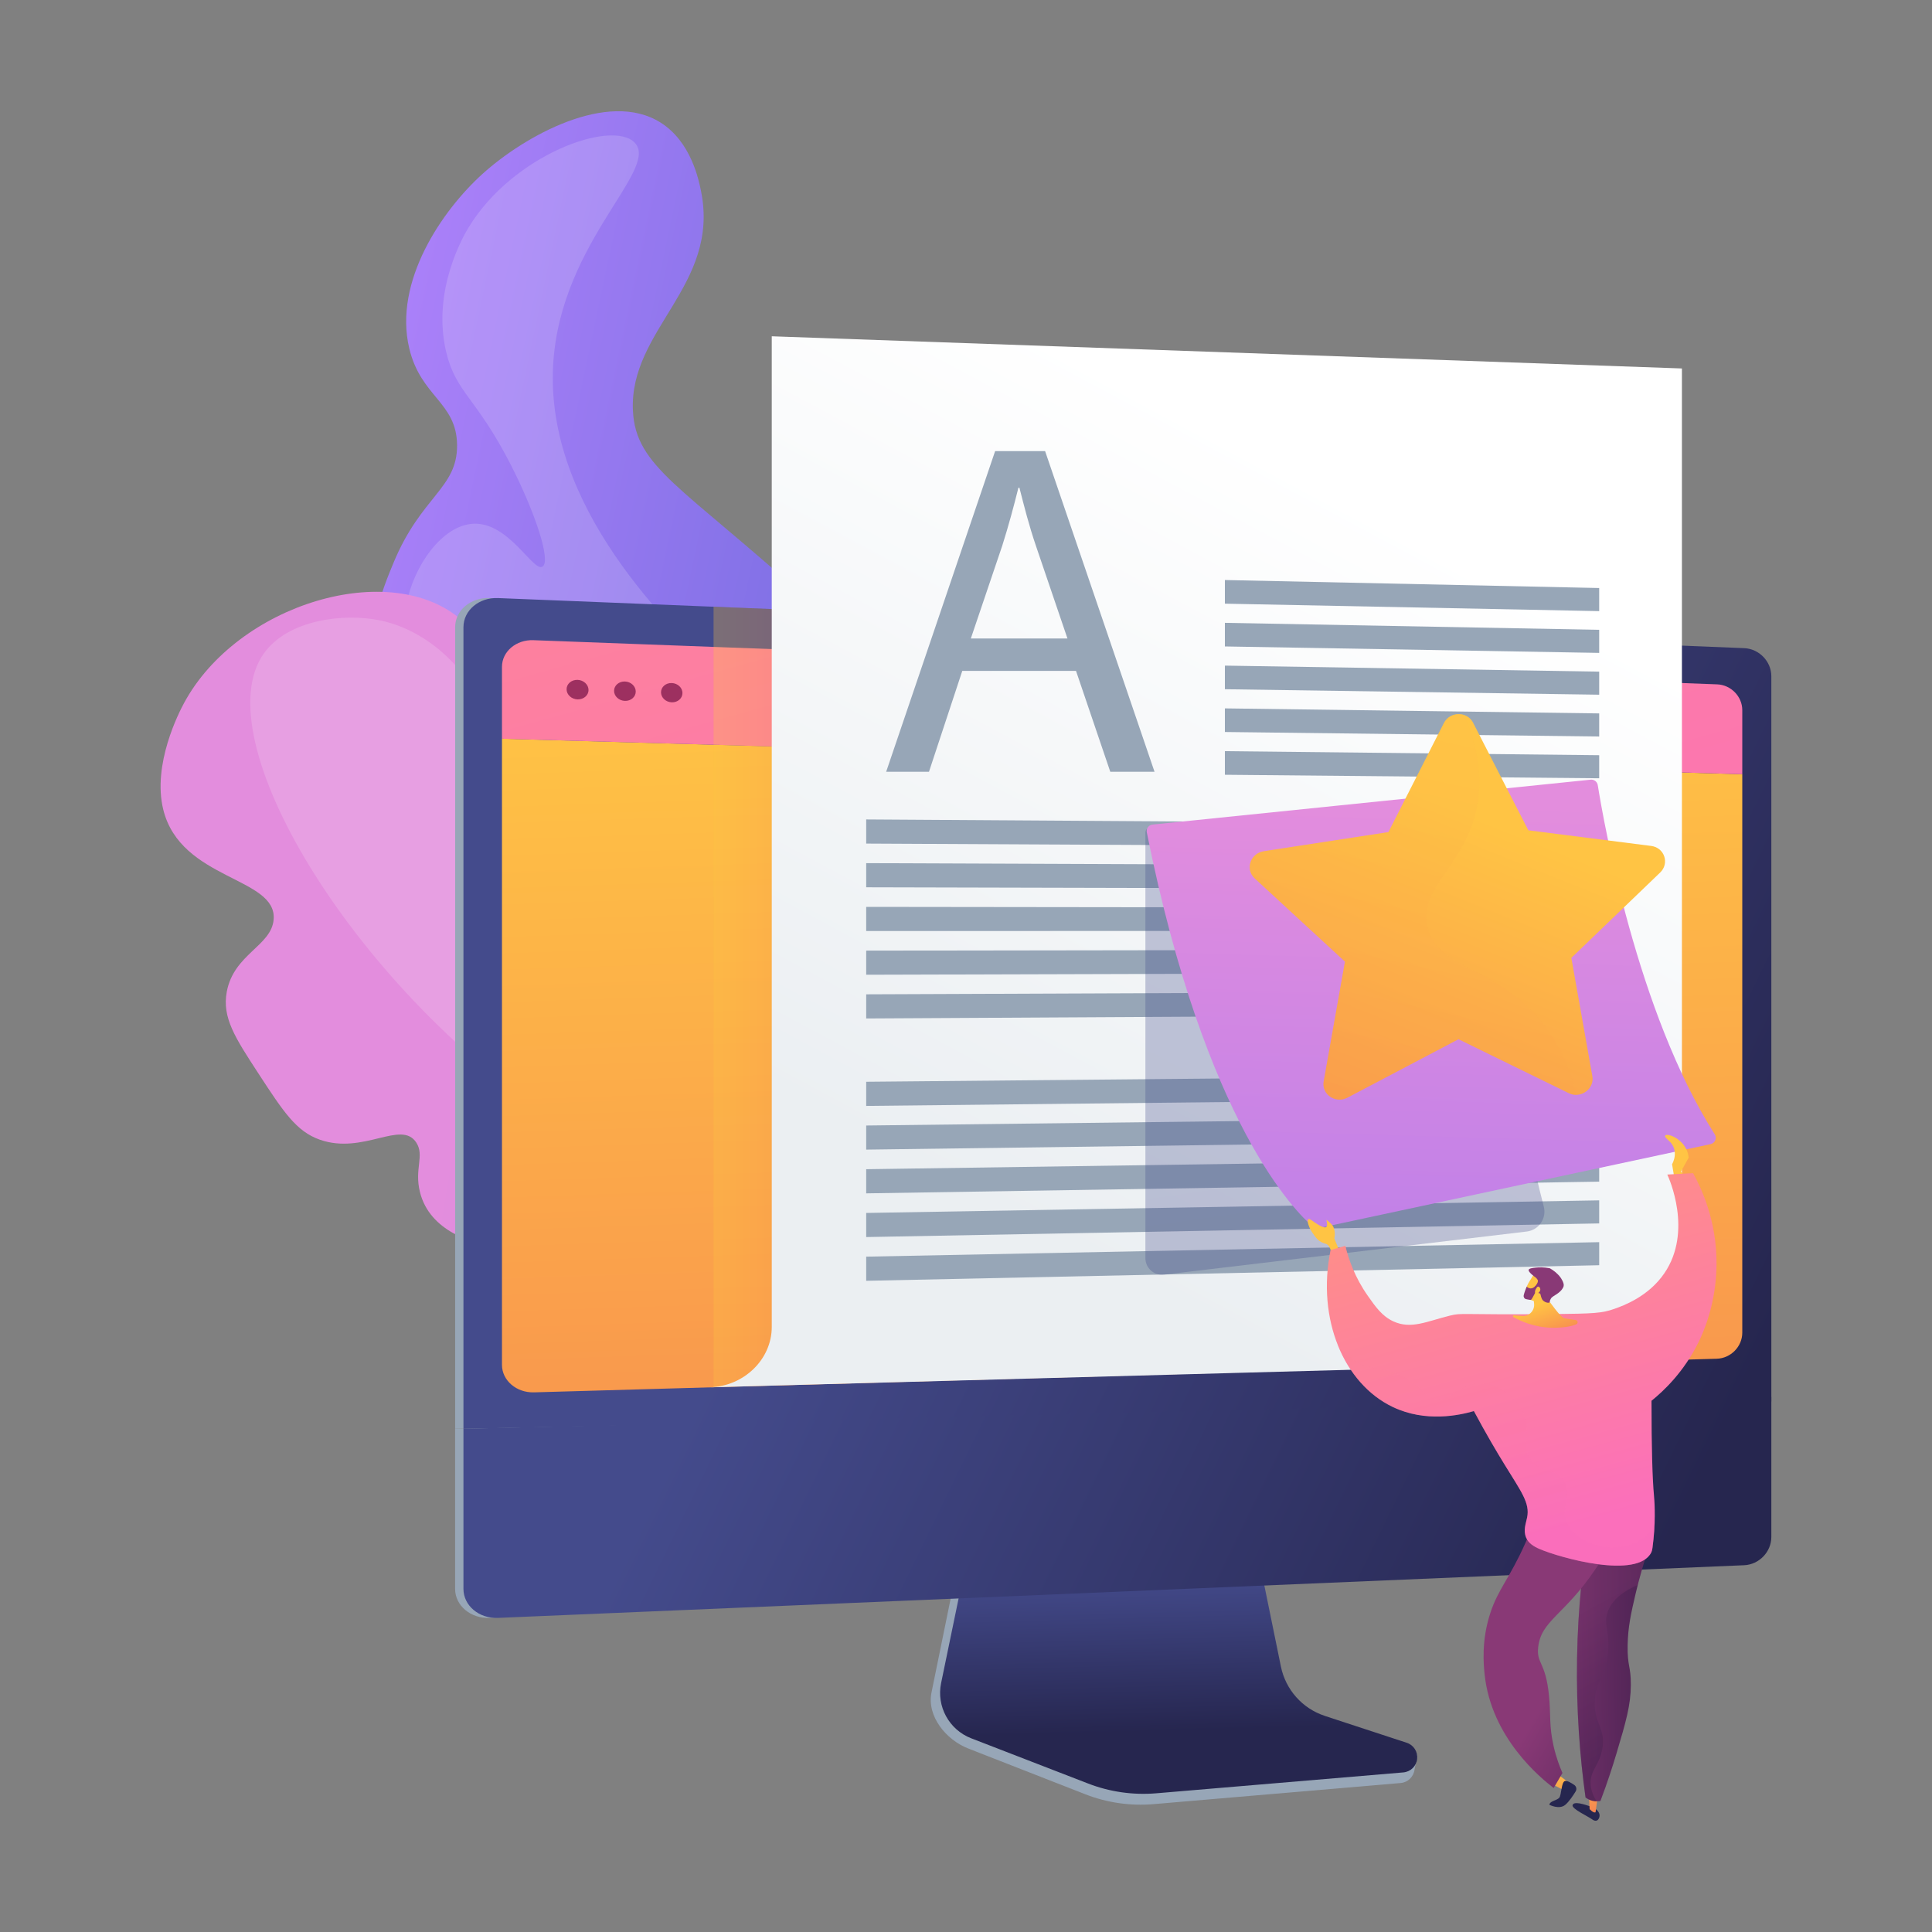 <svg xmlns="http://www.w3.org/2000/svg" xmlns:xlink="http://www.w3.org/1999/xlink" viewBox="0 0 500 500"><rect x="0" y="0" width="500" height="500" fill="#808080" stroke="none"/><defs><linearGradient id="b" x1="-3267.61" y1="307.89" x2="-3065.1" y2="307.89" gradientTransform="translate(3350.38 526.75) rotate(11.93)" gradientUnits="userSpaceOnUse"><stop offset="0" stop-color="#aa80f9"></stop><stop offset="1" stop-color="#6165d7"></stop></linearGradient><linearGradient id="c" x1="-10159.38" y1="6669.94" x2="-10204.55" y2="6911.68" gradientTransform="translate(-9655.07 7456.99) rotate(110.3) scale(1 -1)" gradientUnits="userSpaceOnUse"><stop offset="0" stop-color="#e38ddd"></stop><stop offset="1" stop-color="#9571f6"></stop></linearGradient><linearGradient id="d" x1="304" y1="406.73" x2="305.1" y2="447.97" gradientUnits="userSpaceOnUse"><stop offset="0" stop-color="#444b8c"></stop><stop offset="1" stop-color="#26264f"></stop></linearGradient><linearGradient id="e" x1="237.59" y1="245.03" x2="455.84" y2="351.22" gradientUnits="userSpaceOnUse"><stop offset="0" stop-color="#444b8c"></stop><stop offset=".64" stop-color="#313365"></stop><stop offset="1" stop-color="#26264f"></stop></linearGradient><linearGradient id="f" x1="287.12" y1="176.28" x2="298.82" y2="533.97" gradientUnits="userSpaceOnUse"><stop offset="0" stop-color="#ffc444"></stop><stop offset="1" stop-color="#f36f56"></stop></linearGradient><linearGradient id="g" x1="223.23" y1="-55.2" x2="329.37" y2="327.57" gradientUnits="userSpaceOnUse"><stop offset="0" stop-color="#ff9085"></stop><stop offset="1" stop-color="#fb6fbb"></stop></linearGradient><linearGradient id="h" x1="190.99" y1="340.81" x2="409.24" y2="447.01" xlink:href="#d"></linearGradient><linearGradient id="i" x1="184.67" y1="257.99" x2="229.71" y2="257.99" xlink:href="#f"></linearGradient><linearGradient id="j" x1="168.5" y1="492.38" x2="360.57" y2="133.85" gradientUnits="userSpaceOnUse"><stop offset=".49" stop-color="#ebeff2"></stop><stop offset="1" stop-color="#fff"></stop></linearGradient><linearGradient id="k" x1="345.79" y1="303.43" x2="381.22" y2="555.29" xlink:href="#d"></linearGradient><linearGradient id="l" x1="371.73" y1="207.56" x2="364.5" y2="462.29" gradientTransform="matrix(1,0,0,1,0,0)" xlink:href="#c"></linearGradient><linearGradient id="m" x1="368.24" y1="628.44" x2="373" y2="662.3" gradientTransform="translate(-30.24 -253.99) rotate(-9.43)" xlink:href="#f"></linearGradient><linearGradient id="n" x1="-432.31" y1="1241.45" x2="-427.96" y2="1272.31" gradientTransform="translate(314.67 -1039.49) rotate(-26.85) scale(1.36 1)" xlink:href="#f"></linearGradient><linearGradient id="o" x1="395.98" y1="-7.57" x2="401.77" y2="9.66" gradientTransform="translate(24.26 372.57) rotate(13.19)" xlink:href="#f"></linearGradient><linearGradient id="p" x1="388.57" y1="-5.01" x2="394.32" y2="12.08" gradientTransform="translate(24.26 372.57) rotate(13.19)" xlink:href="#f"></linearGradient><linearGradient id="q" x1="442.68" y1="429.54" x2="390.94" y2="430.65" gradientUnits="userSpaceOnUse"><stop offset="0" stop-color="#311944"></stop><stop offset="1" stop-color="#893976"></stop></linearGradient><linearGradient id="r" x1="411.95" y1="-16.4" x2="384.78" y2="-47.03" gradientTransform="translate(24.26 372.57) rotate(13.19)" xlink:href="#q"></linearGradient><linearGradient id="s" x1="458.78" y1="459.16" x2="406.3" y2="428.49" xlink:href="#q"></linearGradient><linearGradient id="t" x1="386.35" y1="302.23" x2="411.33" y2="393.95" xlink:href="#g"></linearGradient><linearGradient id="u" x1="398.55" y1="337.4" x2="403.06" y2="350.71" xlink:href="#f"></linearGradient><linearGradient id="v" x1="-59.17" y1="502.88" x2="-54.66" y2="516.19" gradientTransform="translate(514.58)" xlink:href="#f"></linearGradient><linearGradient id="w" x1="406.24" y1="354.7" x2="402.08" y2="338.21" xlink:href="#q"></linearGradient><linearGradient id="x" x1="405.89" y1="342.21" x2="400.07" y2="337.5" xlink:href="#q"></linearGradient><linearGradient id="y" x1="38.16" y1="583.47" x2="49.78" y2="602.2" gradientTransform="translate(514.58)" xlink:href="#f"></linearGradient><linearGradient id="z" x1="369.52" y1="306.81" x2="394.5" y2="398.53" xlink:href="#g"></linearGradient><linearGradient id="aa" x1="383.78" y1="211.94" x2="319.86" y2="371.44" xlink:href="#f"></linearGradient><linearGradient id="ab" x1="383.58" y1="171.35" x2="321.81" y2="455.84" xlink:href="#f"></linearGradient></defs><g style="isolation: isolate;"><g id="a" data-name="Calque_1"><g><g><path d="M221.3,315.11c8.25-1.04,22.15-2.79,33.83-13.3,21.24-19.11,21.37-54.78,12.96-78.93-7.22-20.75-24.5-36.39-59.05-67.67-32.54-29.46-44.56-34.28-45.24-48.97-.97-20.94,22.46-32.35,17.66-56.61-.58-2.91-2.55-12.91-10.52-17.92-13.63-8.57-35.24,3.5-46.06,13.29-10.44,9.44-23.1,27.83-18.96,45.18,3,12.57,12.27,13.91,12.37,25.01.1,11.17-9.25,13.18-16.38,30.3-2.85,6.84-8.56,20.57-4.38,33.95,5.4,17.3,22.45,18.36,23.21,32.11.55,9.93-8.16,12.63-9.89,23.72-2.28,14.6,10.06,27.72,20.47,38.51,12.26,12.7,45.33,46.95,89.98,41.33Z" style="fill: url(#b);"></path><path d="M164.26,36.92c6.81,7.12-21.09,27.03-21.2,60.75-.12,36.28,32.01,66.43,46.86,80.36,25.33,23.77,38.43,22.48,52.98,46.42,5.76,9.48,17.75,29.21,11.36,51.93-.59,2.11-7.57,25.54-28.27,33.09-23.47,8.57-46.74-9.79-66.79-25.62-12.12-9.56-36.32-28.66-31.33-43.24,3.05-8.91,16.31-14.08,26.39-14.31,14.39-.32,24.3,9.38,26.03,7.24,1.56-1.93-4.98-11.65-14.98-19.91-20-16.51-33.4-10.24-47.79-24.74-1.74-1.76-15.37-15.89-12.3-32.59,1.77-9.64,9.14-20.38,17.29-20.76,9.22-.43,15.47,12.57,17.89,11.1,2.31-1.4-1.99-14.15-8.09-26.12-8.95-17.59-14.31-18.87-16.82-29.36-3.83-16.02,4.54-30.24,5.77-32.27,11.54-19,37.19-28.05,43.01-21.96Z" style="fill: #fff; mix-blend-mode: screen; opacity: .16;"></path></g><g><path d="M248.03,280.97c3.68,6.63-15.04,39.43-40.61,52.18-5.12,2.55-14.37,7.16-24.58,5.17-12.46-2.44-12.21-11.95-25.17-15.57-11.89-3.32-14.74,3.95-29.57.27-5.56-1.38-16.85-4.18-19.42-14.53-1.49-6.01,1.23-9.41-.93-12.77-3.87-6.02-13.68,3.2-24.98-.77-6.11-2.15-9.4-7.19-15.97-17.26-5.98-9.17-9.35-14.34-8.11-21.02,1.83-9.79,11.54-11.84,12.13-18.68.96-11.06-24.07-10.12-28.57-28.49-2.87-11.71,4.1-25.17,5.38-27.55,13.85-25.68,53.54-37.59,71.87-21.44,14.45,12.74,10.28,38.22,27.79,43.62,6.08,1.87,10.1-.11,17.19,4.1,9.13,5.43,13.34,15.23,15.49,20.42,8.17,19.69,2.37,32.74,10.59,38.38,5.18,3.56,8.18-1.16,17.19,2.81,8.24,3.63,8.05,8.58,14.79,11.84,12.13,5.87,22.98-5.2,25.48-.71Z" style="fill: url(#c);"></path><path d="M68.36,169.02c6.21-8.64,20.57-10.43,30.09-8.44,13.62,2.85,25.54,15.19,28.48,28.81,4.58,21.18-14.68,35.68-6.95,47.01,4.07,5.98,13.95,8.57,20.08,5.69,10.78-5.06,6.74-25.49,14.58-27.66,5.61-1.55,15.09,6.85,18.55,16.87,6.92,20.02-12.29,40.32-5.77,46.14,1.54,1.37,8.14.5,21.33-1.24,9.97-1.31,11.15-1.94,13.84-.97,8.15,2.94,6.9,12.11,14.58,15.83,8.87,4.29,19.19-3.72,20.57-1.52,1.44,2.3-8.15,13.9-19.73,19.23-27.44,12.62-63.16-11.32-75.76-19.77-50.76-34.03-89.74-97.96-73.9-119.98Z" style="fill: #fff; mix-blend-mode: screen; opacity: .16;"></path></g><g><path d="M456.26,362.73v-187.71c0-3.85-3.19-4.29-7.08-4.45l-322.46-15.8c-4.91-.2-8.93,3.19-8.93,7.54v207.45l338.48-7.03Z" style="fill: #97a6b7;"></path><path d="M117.78,369.76v41.43c0,4.34,4.03,7.73,8.93,7.52l321.03-16.4c3.89-.16,8.52-.68,8.52-4.53v-36.25l-338.48,8.23Z" style="fill: #97a6b7;"></path><path d="M342.16,446.62c-5.81-1.93-10.15-6.86-11.38-12.92l-8.46-41.86-72.35,2.57-8.9,43.61c-1.25,6.11,3.75,12.24,9.49,14.48l30.27,11.84c5.63,2.2,11.68,3.08,17.7,2.57l63.97-5.47c1.87-.16,3.37-1.63,3.59-3.52.22-1.89,1.53-4-.26-4.6l-23.67-6.71Z" style="fill: #97a6b7;"></path><path d="M342.87,444.07c-5.81-1.9-10.14-6.77-11.37-12.76l-8.45-41.34-70.59,2.54-8.9,43.06c-1.25,6.03,2.05,12.08,7.79,14.3l30.24,11.7c5.62,2.18,11.67,3.04,17.68,2.53l63.91-5.4c1.87-.16,3.37-1.61,3.58-3.47s-.91-3.62-2.69-4.2l-21.22-6.96Z" style="fill: url(#d);"></path><path d="M458.42,362.73v-187.71c0-3.85-3.17-7.13-7.06-7.28l-322.49-12.96c-4.91-.2-8.93,3.19-8.93,7.54v207.45l338.48-7.03Z" style="fill: url(#e);"></path><g><path d="M129.91,191.18v162.04c0,4.04,3.74,7.25,8.3,7.12l306.06-8.7c3.65-.1,6.63-3.14,6.63-6.75v-144.53l-320.99-9.19Z" style="fill: url(#f);"></path><path d="M450.9,200.37v-16.59c0-3.53-2.92-6.53-6.5-6.67l-306.36-11.43c-4.46-.17-8.13,2.94-8.13,6.9v18.6l320.99,9.19Z" style="fill: url(#g);"></path><g><path d="M152.31,178.57c0,1.39-1.27,2.48-2.84,2.43-1.57-.05-2.84-1.22-2.84-2.62s1.27-2.48,2.84-2.43c1.57.05,2.84,1.23,2.84,2.62Z" style="fill: #9d3060;"></path><path d="M164.53,178.97c0,1.38-1.25,2.47-2.8,2.42-1.55-.05-2.81-1.21-2.81-2.6s1.26-2.47,2.81-2.42c1.55.05,2.8,1.22,2.8,2.6Z" style="fill: #9d3060;"></path><path d="M176.62,179.36c0,1.38-1.24,2.45-2.77,2.4-1.53-.05-2.78-1.21-2.78-2.59s1.24-2.46,2.78-2.4c1.53.05,2.77,1.21,2.77,2.59Z" style="fill: #9d3060;"></path></g></g><path d="M119.94,369.76v41.43c0,4.34,4.03,7.73,8.93,7.52l322.49-13.63c3.89-.16,7.06-3.45,7.06-7.3v-36.25l-338.48,8.23Z" style="fill: url(#h);"></path></g><polygon points="229.71 357.77 184.67 358.97 184.67 157.02 229.71 158.83 229.71 357.77" style="fill: url(#i); mix-blend-mode: multiply; opacity: .3;"></polygon><g><path d="M435.28,337.79c0,7.93-6.44,14.53-14.4,14.75l-242.37,6.64,5.11-.14c8.91-.24,16.11-7.24,16.11-15.62V87.03l235.55,8.33v242.43Z" style="fill: url(#j);"></path><g><path d="M249.04,173.62l-8.62,26.11h-11.08l28.2-82.99h12.93l28.32,82.99h-11.45l-8.87-26.11h-29.43ZM276.26,165.25l-8.13-23.89c-1.85-5.42-3.08-10.34-4.31-15.15h-.25c-1.23,4.93-2.59,9.97-4.19,15.02l-8.13,24.01h25Z" style="fill: #97a6b7;"></path><polygon points="413.87 158.16 317 156.23 317 150.11 413.87 152.18 413.87 158.16" style="fill: #97a6b7;"></polygon><polygon points="413.87 168.97 317 167.3 317 161.19 413.87 163 413.87 168.97" style="fill: #97a6b7;"></polygon><polygon points="413.87 179.79 317 178.37 317 172.26 413.87 173.82 413.87 179.79" style="fill: #97a6b7;"></polygon><polygon points="413.87 190.61 317 189.44 317 183.33 413.87 184.63 413.87 190.61" style="fill: #97a6b7;"></polygon><polygon points="413.87 201.42 317 200.51 317 194.4 413.87 195.45 413.87 201.42" style="fill: #97a6b7;"></polygon><polygon points="413.87 219.28 224.17 218.32 224.17 212.07 413.87 213.3 413.87 219.28" style="fill: #97a6b7;"></polygon><polygon points="413.87 230.09 224.17 229.63 224.17 223.38 413.87 224.12 413.87 230.09" style="fill: #97a6b7;"></polygon><polygon points="413.87 240.91 224.17 240.95 224.17 234.7 413.87 234.93 413.87 240.91" style="fill: #97a6b7;"></polygon><polygon points="413.87 251.72 224.17 252.26 224.17 246.02 413.87 245.75 413.87 251.72" style="fill: #97a6b7;"></polygon><polygon points="413.87 262.54 224.17 263.58 224.17 257.33 413.87 256.57 413.87 262.54" style="fill: #97a6b7;"></polygon><polygon points="413.87 284.17 224.17 286.21 224.17 279.96 413.87 278.2 413.87 284.17" style="fill: #97a6b7;"></polygon><polygon points="413.87 294.99 224.17 297.52 224.17 291.28 413.87 289.02 413.87 294.99" style="fill: #97a6b7;"></polygon><polygon points="413.87 305.81 224.17 308.84 224.17 302.59 413.87 299.83 413.87 305.81" style="fill: #97a6b7;"></polygon><polygon points="413.87 316.62 224.17 320.15 224.17 313.91 413.87 310.65 413.87 316.62" style="fill: #97a6b7;"></polygon><polygon points="413.87 327.44 224.17 331.47 224.17 325.22 413.87 321.47 413.87 327.44" style="fill: #97a6b7;"></polygon></g></g><g><path d="M296.43,215.37v110.24c0,2.57,2.25,4.57,4.81,4.27l93.87-11.16c3.13-.37,5.21-3.41,4.42-6.46-2.62-10.1-7.62-31.35-7.65-46.16,0-.39-.21-.74-.55-.93l-93.32-50.73c-.71-.38-1.57.13-1.57.93Z" style="fill: url(#k); mix-blend-mode: multiply; opacity: .3;"></path><path d="M298.27,213.4l113.39-11.62c.89-.09,1.7.52,1.84,1.41,1.5,9.39,10.15,58.76,30.27,90.36.63.99.08,2.3-1.07,2.55l-101.46,21.74c-.51.11-1.04-.02-1.44-.36-4.23-3.57-27.84-26.41-43.01-102.07-.2-.97.49-1.91,1.48-2.01Z" style="fill: url(#l);"></path><g><path d="M433.96,308.7l-1.23-7.4s2.18-3.61-1.04-6.27c-3.22-2.66,4.72-1.39,5.34,4.57l-1.99,3.58,3.39,4.77-4.47.74Z" style="fill: url(#m);"></path><path d="M348.36,328l-3.04-7.5s.65-2.52-.99-3.93c-1.64-1.41-.87-1-.89.45-.01,1.45-2.17.1-3.98-1.21-1.81-1.31-.9,1.65.14,3.15,1.04,1.5,1.61,2.42,3.51,2.94,1.9.52,2,6.1,2,6.1h3.25Z" style="fill: url(#n);"></path><path d="M406.99,467.17c.3-1.08,2.88-.25,4.57.32,1.69.57,2.29,1.44,2.4,2.15.12.71-.46,2.26-1.9,1.22-1.18-.86-5.34-2.73-5.08-3.69Z" style="fill: #26264f;"></path><path d="M411.16,463.68l.24,4.52s1.03,1.13,1.53.81l.69-4.99-2.46-.34Z" style="fill: url(#o);"></path><polygon points="403.07 459.14 406.72 461.86 405.56 463.76 401.73 461.75 403.07 459.14" style="fill: url(#p);"></polygon><path d="M400.97,467.07s2.55,1.34,4.12.02c1.01-.85,2.06-2.45,2.69-3.48.34-.56.18-1.28-.35-1.66-.78-.54-1.86-1.19-2.43-1.02-.94.27-.89,3.57-1.45,4.3-.56.73-2.45.83-2.58,1.85Z" style="fill: #26264f;"></path><path d="M411.38,394.2c-1.69,9.97-3,21.67-3.23,34.78-.24,13.66.75,25.86,2.19,36.19.31.25.89.64,1.7.86.95.25,1.75.13,2.16.05,1.85-4.91,3.2-9.1,4.13-12.24,2.47-8.27,3.7-12.51,3.73-17.77.03-4.93-.92-4.77-.83-10.21.08-4.84.89-8.38,2.1-13.56.83-3.56,2.12-8.33,4.15-13.87-5.37-1.41-10.74-2.82-16.11-4.23Z" style="fill: url(#q);"></path><path d="M411.68,461.83c-.26-3.72,2.23-4.81,3.01-9.27.96-5.45-2.32-6.38-1.95-12.68.3-5.06,2.44-5,3.29-11.03.9-6.41-1.28-8.26.12-11.91.78-2.03,2.67-4.6,7.68-6.71.83-3.26,1.98-7.27,3.64-11.81-5.37-1.41-10.74-2.82-16.11-4.23-1.69,9.97-3,21.67-3.23,34.78-.24,13.66.75,25.86,2.19,36.19.31.25.89.64,1.7.86.43.11.83.15,1.17.15-.79-1.23-1.41-2.68-1.53-4.34Z" style="fill: url(#r); mix-blend-mode: multiply; opacity: .3;"></path><path d="M398.6,389.38c-.75,2.32-1.98,5.82-3.82,9.93-4.14,9.27-7.02,11.88-9.07,18.09-2.39,7.25-1.74,13.55-1.49,15.94,1.7,16.36,14.46,26.78,17.87,29.4.76-1.3,1.52-2.59,2.27-3.89-.66-1.51-1.6-3.91-2.29-6.96-1.19-5.21-.7-8-1.18-12.96-.87-8.96-3.29-8.29-2.81-12.63.75-6.89,6.79-8.33,14.67-19.99,2.26-3.34,3.8-6.24,4.69-8.03-6.28-2.97-12.56-5.94-18.84-8.91Z" style="fill: url(#s);"></path><path d="M431.51,303.97c2.22-.12,4.43-.25,6.65-.37,2.24,4.04,6.15,12.43,6.08,23.59-.07,10.33-3.51,17.81-4.58,20.01-3.86,7.9-9.15,12.82-12.25,15.32,0,12.28.23,20.02.65,24.65.05.56.49,5.25-.15,11.29-.19,1.84-.29,2.77-.55,3.28-3.5,7.06-23.55,1.46-28.96-.88-1.41-.61-2.84-1.46-3.45-2.95-.79-1.93-.03-3.67.27-5.2.75-3.75-1.48-6.58-5.94-13.85-1.89-3.07-4.63-7.69-7.84-13.68-3.71,1.08-12.45,3.02-21-1.06-12.57-6-19.75-22.61-16.09-40.61,1.28-.36,2.55-.73,3.83-1.09.84,3.49,2.47,8.2,5.81,12.94,2.02,2.88,3.71,5.28,6.63,6.62,4.59,2.1,8.67-.03,14.63-1.5,3.26-.8,2.26-.16,26.79-.4,10.47-.11,12.59-.22,15.79-1.36,2.22-.79,8.77-3.12,12.93-9.24,7.36-10.81,1.19-24.54.74-25.5Z" style="fill: url(#t);"></path><path d="M399.76,331.9s-.63,2.5.26,3.62c.88,1.12,3.82,5.42,4.78,5.63.55.12,1.91.33,2.99.48.57.08.69.86.16,1.09-1.07.46-2.95.93-6.19.9-4.68-.05-8.44-1.83-10.08-2.75-.23-.13-.12-.48.14-.46l2.11.16c1.8.14,3.29-1.4,3.09-3.2l-.13-1.17,2.89-4.29Z" style="fill: url(#u);"></path><g><path d="M397.83,336.94c-.29-.16-2.64-.44-2.97-1.71-.44-1.72,1.1-3.81,1.3-4.14.81-1.41,1.01-1.6,1.38-1.84l.52-.3s.03-.01.06-.02c.33-.11,1.45-.12,1.68-.06.72.17,1.43,3.14,1.11,7.32.03.16.05.32.08.48.06.42-3.18.43-3.16.28Z" style="fill: url(#v);"></path><path d="M395.61,328.67c-.1.51,1.25,1.53,1.83,1.96.07.05.27.23.46.52.03.04.05.09.07.15.27.82-1.05,1.75-.81,2.12.18.27,1.07-.07,1.16.17.09.22-.65.65-.54.91.08.2.54.03.81.33.14.15.09.27.23.73.08.26.19.54.28.7.43.77,1.69,1.08,1.94.78.07-.08.01-.16.09-.44,0,0,.07-.26.26-.56.27-.43.91-.73,1.56-1.17,1.2-.82,1.54-1.54,1.64-1.79.01-.03.02-.05.03-.08.02-.04.03-.08.04-.12.25-.83-.8-2.27-.8-2.27-.84-1.14-1.91-1.9-2.76-2.38-1.56-.31-2.83-.27-3.71-.17-.72.08-1.71.2-1.79.6Z" style="fill: url(#w);"></path><path d="M395.13,332.97s1,1.2,2.31-.24l.65.19s-1.59,3.5-1.93,3.5-1.33-.23-1.33-.23c-.37-.16-.58-.55-.5-.95.16-.72.56-1.77.79-2.27Z" style="fill: url(#x);"></path><path d="M397.76,333.15c.33-.43.88,0,.87.56,0,.56-.57,1.14-1.1,1.01-.53-.12-.21-1,.23-1.57Z" style="fill: url(#y);"></path></g><path d="M422.02,399.69c-6.79,2.39-14.71-1.11-16.68-5.88-1.46-3.53,1.66-6.9-.55-10.53-2.13-3.5-5.97-1.93-8.62-5.47-2.89-3.86.51-7.27-2.05-12.45-1.93-3.89-6.54-7.39-11.08-7.38-5.39,0-7.4,4.97-12.03,3.97-2.42-.52-2.36-1.99-5.74-4.38-5.87-4.15-9.8-2.41-14.63-5.33-1.42-.86-3-2.18-4.48-4.29,2.89,7.33,7.88,13.13,14.28,16.18,8.56,4.08,17.3,2.14,21,1.06,3.2,5.99,5.95,10.61,7.84,13.68,4.47,7.27,6.7,10.1,5.94,13.85-.31,1.53-1.06,3.27-.27,5.2.61,1.5,2.04,2.34,3.45,2.95,5.42,2.34,25.46,7.93,28.96.88.25-.51.35-1.44.55-3.28.12-1.15.2-2.25.26-3.28-1.4,1.79-3.37,3.53-6.14,4.51Z" style="fill: url(#z); mix-blend-mode: multiply; opacity: .3;"></path></g><path d="M381.24,187.05l14.29,27.83,31.81,4.05c3.42.44,4.79,4.5,2.31,6.88l-22.99,22.09,5.44,30.61c.59,3.3-3.01,5.91-6.08,4.4l-28.56-13.97-28.73,15.12c-3.11,1.64-6.75-.83-6.16-4.19l5.51-31.01-23.36-21.54c-2.53-2.33-1.13-6.48,2.36-7.02l32.25-4.95,14.35-28.23c1.55-3.04,6.02-3.09,7.56-.08Z" style="fill: url(#aa);"></path><g style="mix-blend-mode: multiply; opacity: .3;"><path d="M369.44,239.94c-2.53-10.62,10.79-16.25,13.09-32.87,1.11-7.99-.74-15.5-3.69-22.04-1.88-.6-4.14.1-5.16,2.1l-14.35,28.23-32.25,4.95c-3.5.54-4.89,4.68-2.36,7.02l23.36,21.54-5.51,31.01c-.6,3.35,3.05,5.82,6.16,4.19l28.73-15.12,28.56,13.97c.64.32,1.31.44,1.96.43-1.29-5.64-3.67-11.96-8.11-17.82-11.77-15.53-27.77-14.37-30.44-25.57Z" style="fill: url(#ab);"></path></g></g></g></g></g></svg>